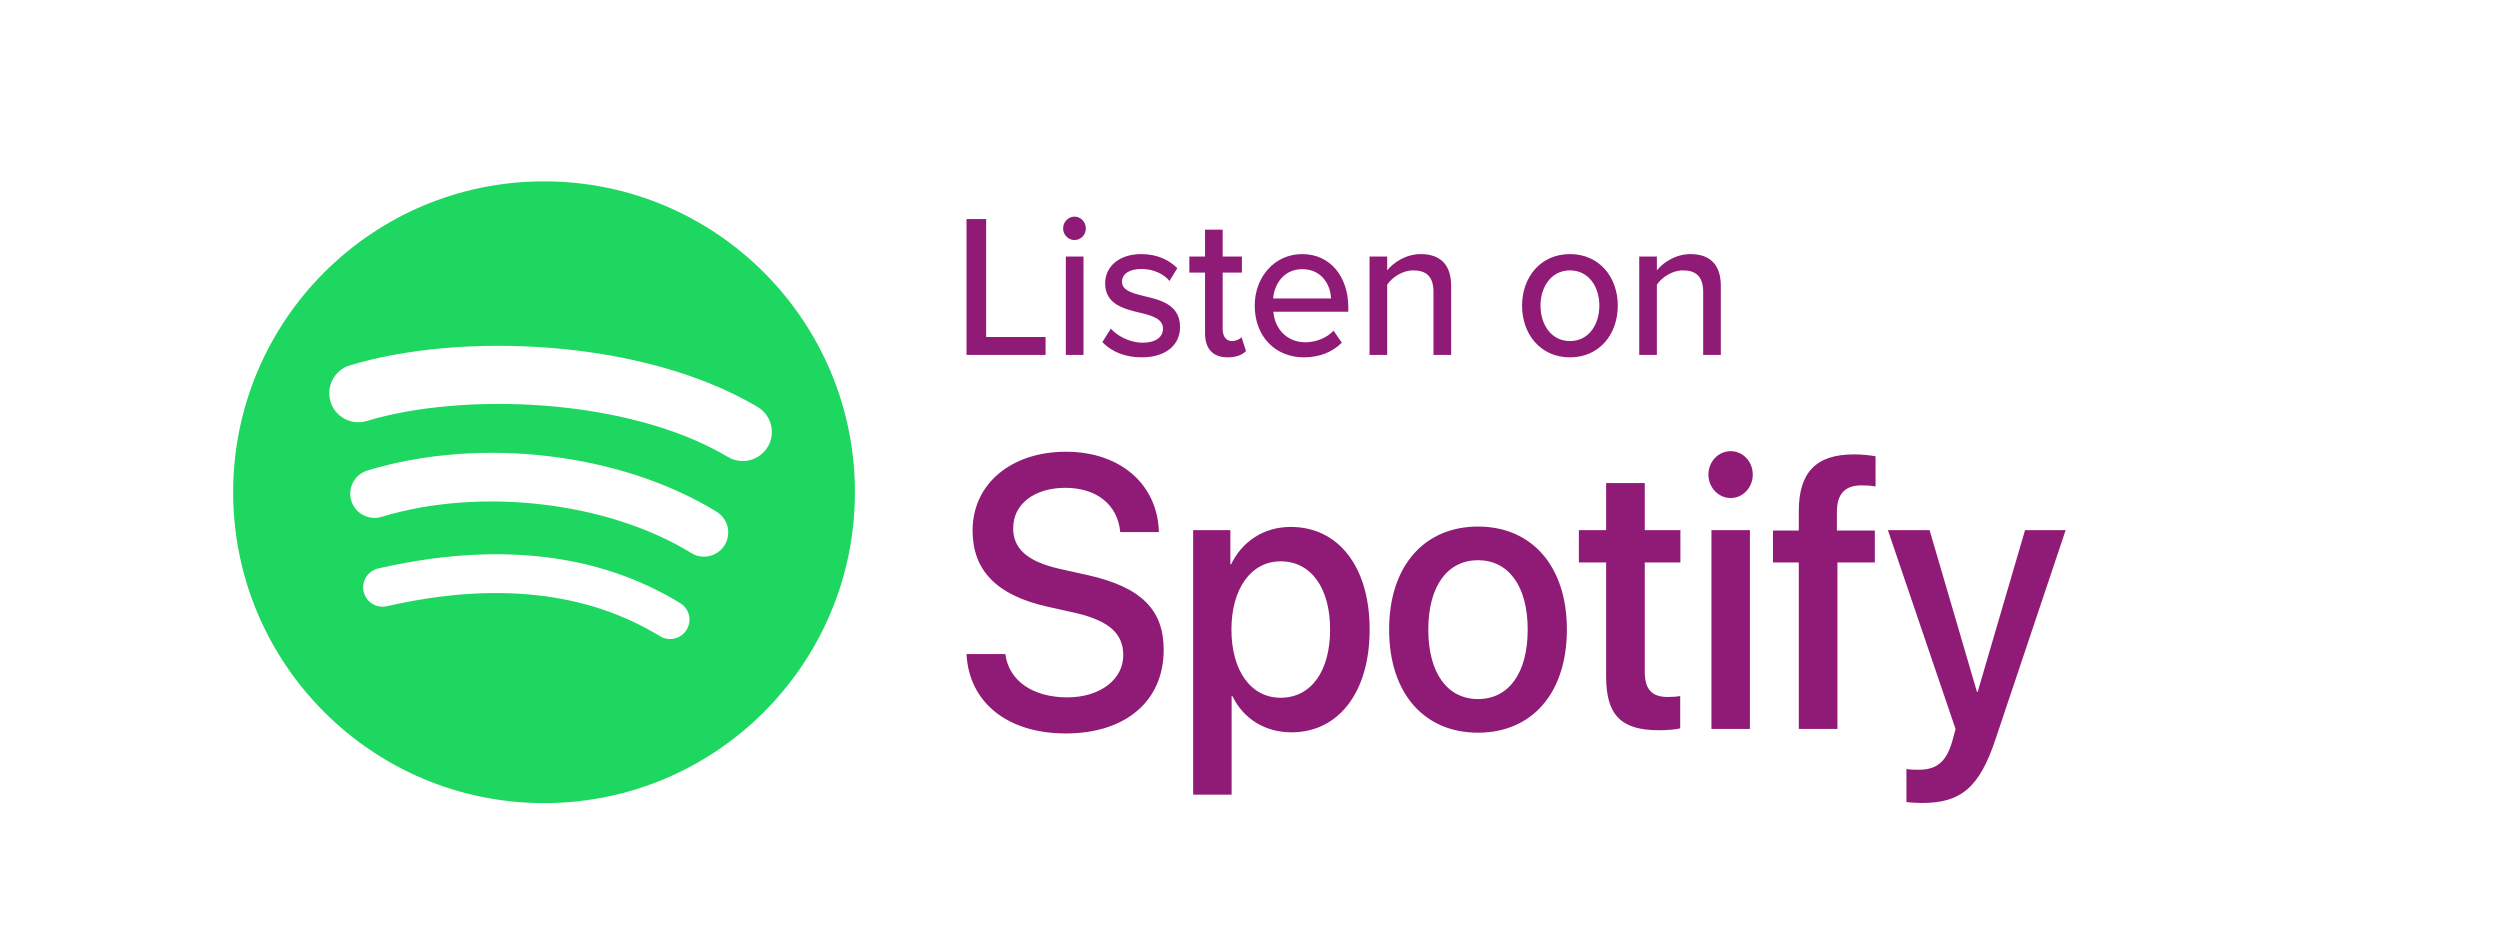 <svg width="193" height="73" viewBox="0 0 193 73" fill="none" xmlns="http://www.w3.org/2000/svg">
<path d="M74.615 27.399V16.912H76.13V26.015H80.718V27.399H74.615ZM82.949 18.531C82.48 18.531 82.071 18.138 82.071 17.635C82.071 17.132 82.48 16.723 82.949 16.723C83.434 16.723 83.827 17.132 83.827 17.635C83.827 18.138 83.434 18.531 82.949 18.531ZM82.283 27.399V19.805H83.646V27.399H82.283ZM85.104 26.408L85.755 25.371C86.255 25.937 87.224 26.456 88.208 26.456C89.238 26.456 89.783 26.015 89.783 25.371C89.783 24.616 88.95 24.364 88.011 24.144C86.77 23.846 85.316 23.5 85.316 21.865C85.316 20.654 86.315 19.616 88.102 19.616C89.359 19.616 90.268 20.088 90.889 20.701L90.283 21.692C89.859 21.157 89.041 20.764 88.118 20.764C87.194 20.764 86.618 21.141 86.618 21.755C86.618 22.415 87.406 22.635 88.314 22.855C89.586 23.154 91.101 23.515 91.101 25.261C91.101 26.566 90.071 27.587 88.148 27.587C86.921 27.587 85.846 27.194 85.104 26.408ZM94.77 27.587C93.619 27.587 93.028 26.911 93.028 25.716V21.047H91.817V19.805H93.028V17.73H94.391V19.805H95.876V21.047H94.391V25.402C94.391 25.937 94.634 26.33 95.103 26.33C95.421 26.33 95.709 26.188 95.845 26.031L96.194 27.1C95.906 27.383 95.482 27.587 94.77 27.587ZM96.864 23.594C96.864 21.393 98.394 19.616 100.529 19.616C102.725 19.616 104.088 21.393 104.088 23.72V24.066H98.303C98.409 25.355 99.317 26.424 100.786 26.424C101.559 26.424 102.407 26.11 102.952 25.528L103.588 26.456C102.861 27.194 101.831 27.587 100.65 27.587C98.469 27.587 96.864 25.984 96.864 23.594ZM100.529 20.78C99.06 20.78 98.364 22.006 98.288 23.044H102.755C102.725 22.038 102.074 20.78 100.529 20.78ZM110.665 27.399V22.541C110.665 21.283 110.044 20.874 109.105 20.874C108.257 20.874 107.484 21.409 107.091 21.975V27.399H105.728V19.805H107.091V20.874C107.575 20.261 108.544 19.616 109.68 19.616C111.225 19.616 112.028 20.465 112.028 22.069V27.399H110.665ZM121.198 27.587C118.927 27.587 117.503 25.795 117.503 23.594C117.503 21.409 118.927 19.616 121.198 19.616C123.485 19.616 124.893 21.409 124.893 23.594C124.893 25.795 123.485 27.587 121.198 27.587ZM121.198 26.33C122.667 26.33 123.47 25.041 123.47 23.594C123.47 22.163 122.667 20.874 121.198 20.874C119.745 20.874 118.927 22.163 118.927 23.594C118.927 25.041 119.745 26.33 121.198 26.33ZM131.485 27.399V22.541C131.485 21.283 130.864 20.874 129.926 20.874C129.078 20.874 128.305 21.409 127.911 21.975V27.399H126.549V19.805H127.911V20.874C128.396 20.261 129.365 19.616 130.501 19.616C132.046 19.616 132.848 20.465 132.848 22.069V27.399H131.485Z" fill="#901B76"/>
<path d="M74.615 50.496H77.613C77.888 52.582 79.758 53.836 82.398 53.836C84.914 53.836 86.716 52.465 86.716 50.584C86.716 48.95 85.671 47.929 83.017 47.316L80.858 46.835C76.884 45.945 75.083 43.99 75.083 40.956C75.083 37.354 78.067 34.874 82.288 34.874C86.496 34.874 89.369 37.397 89.466 41.073H86.482C86.289 38.958 84.653 37.66 82.247 37.66C79.923 37.66 78.218 38.856 78.218 40.781C78.218 42.313 79.236 43.334 81.807 43.917L83.979 44.399C88.132 45.332 89.837 47.097 89.837 50.161C89.837 54.128 86.894 56.623 82.274 56.623C77.792 56.623 74.808 54.245 74.615 50.496ZM99.645 40.679C103.317 40.679 105.737 43.742 105.737 48.6C105.737 53.457 103.33 56.535 99.7 56.535C97.624 56.535 95.974 55.456 95.149 53.749H95.081V61.349H92.111V40.927H94.984V43.568H95.039C95.892 41.803 97.555 40.679 99.645 40.679ZM98.862 53.866C101.213 53.866 102.684 51.824 102.684 48.6C102.684 45.391 101.213 43.334 98.862 43.334C96.593 43.334 95.067 45.435 95.067 48.6C95.067 51.794 96.579 53.866 98.862 53.866ZM114.102 56.564C109.963 56.564 107.24 53.545 107.24 48.6C107.24 43.67 109.977 40.65 114.102 40.65C118.227 40.65 120.963 43.67 120.963 48.6C120.963 53.545 118.24 56.564 114.102 56.564ZM114.102 53.968C116.439 53.968 117.938 52.013 117.938 48.6C117.938 45.201 116.425 43.247 114.102 43.247C111.778 43.247 110.265 45.201 110.265 48.6C110.265 52.013 111.778 53.968 114.102 53.968ZM123.993 37.295H126.977V40.927H129.727V43.422H126.977V51.882C126.977 53.209 127.527 53.807 128.737 53.807C129.039 53.807 129.52 53.778 129.713 53.734V56.229C129.383 56.316 128.723 56.374 128.063 56.374C125.134 56.374 123.993 55.193 123.993 52.232V43.422H121.889V40.927H123.993V37.295ZM132.124 56.272V40.927H135.094V56.272H132.124ZM133.609 38.448C132.66 38.448 131.89 37.631 131.89 36.639C131.89 35.632 132.66 34.83 133.609 34.83C134.558 34.83 135.314 35.632 135.314 36.639C135.314 37.631 134.558 38.448 133.609 38.448ZM138.867 56.272V43.422H136.873V40.956H138.867V39.454C138.867 36.478 140.187 35.078 143.129 35.078C143.734 35.078 144.408 35.151 144.793 35.224V37.558C144.504 37.499 144.105 37.47 143.706 37.47C142.414 37.47 141.809 38.156 141.809 39.512V40.956H144.738V43.422H141.85V56.272H138.867ZM148.386 61.99C148.139 61.99 147.396 61.961 147.176 61.917V59.365C147.396 59.423 147.891 59.423 148.139 59.423C149.514 59.423 150.256 58.81 150.71 57.235C150.71 57.206 150.971 56.302 150.971 56.287L145.746 40.927H148.964L152.621 53.413H152.676L156.334 40.927H159.469L154.051 57.075C152.814 60.794 151.384 61.99 148.386 61.99Z" fill="#901B76"/>
<path fill-rule="evenodd" clip-rule="evenodd" d="M56.197 35.276C48.461 30.682 35.7 30.26 28.315 32.501C27.128 32.861 25.874 32.192 25.515 31.006C25.156 29.819 25.825 28.566 27.011 28.205C35.489 25.632 49.582 26.129 58.488 31.416C59.555 32.049 59.905 33.427 59.273 34.492C58.64 35.558 57.261 35.91 56.197 35.276ZM55.944 42.081C55.401 42.962 54.249 43.238 53.37 42.697C46.92 38.733 37.085 37.584 29.454 39.901C28.465 40.2 27.42 39.642 27.119 38.654C26.821 37.665 27.379 36.621 28.367 36.321C37.084 33.675 47.92 34.956 55.328 39.509C56.208 40.051 56.484 41.203 55.944 42.081ZM53.007 48.617C52.575 49.324 51.655 49.545 50.95 49.114C45.314 45.67 38.221 44.892 29.866 46.8C29.061 46.985 28.259 46.48 28.075 45.675C27.891 44.87 28.393 44.068 29.2 43.884C38.343 41.794 46.184 42.694 52.51 46.559C53.216 46.99 53.438 47.911 53.007 48.617ZM42 14C28.745 14 18 24.745 18 38C18 51.256 28.745 62 42 62C55.255 62 66 51.256 66 38C66 24.745 55.255 14 42 14Z" fill="#1ED760"/>
</svg>

